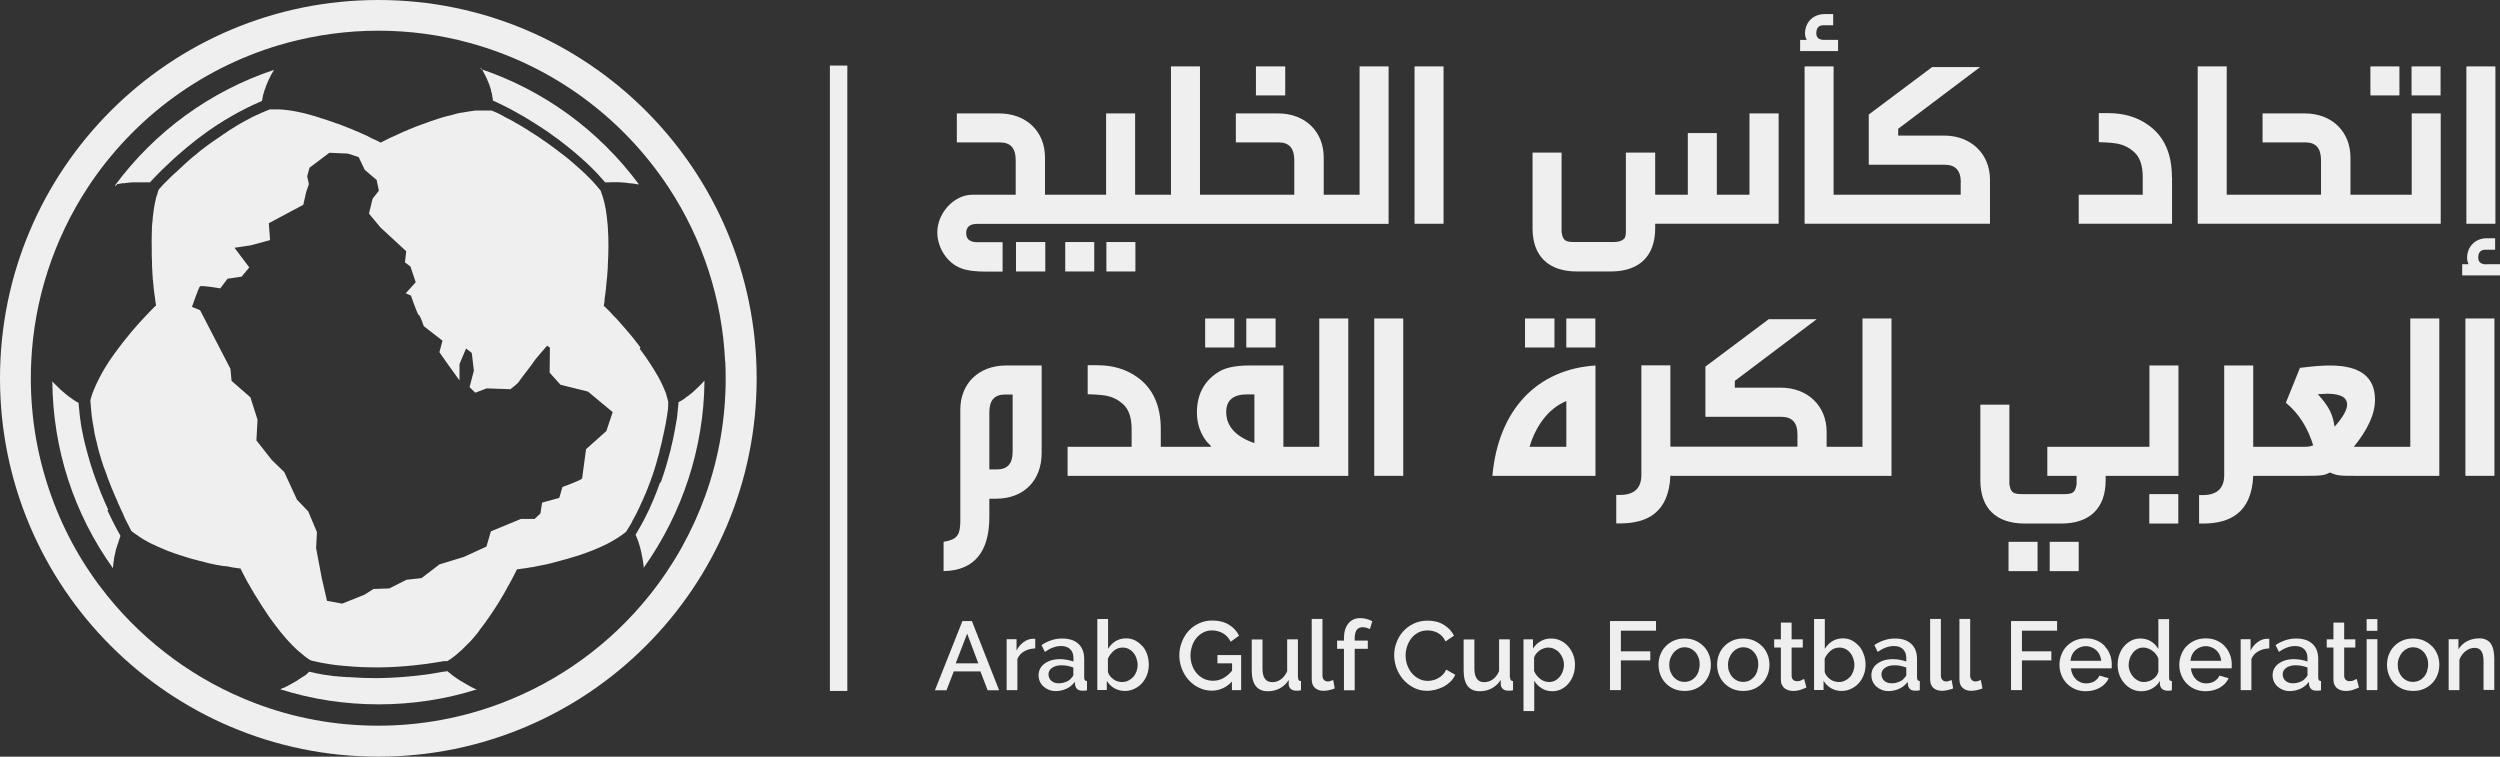 <?xml version="1.0" encoding="UTF-8"?>
<svg xmlns="http://www.w3.org/2000/svg" id="Layer_2" data-name="Layer 2" viewBox="0 0 179.21 54.24">
  <rect x="0" y="0" width="179.21" height="54.24" fill="#333333" stroke="none"/>
  <defs>
    <style>
      .cls-1 {
        fill: #efefef;
      }
    </style>
  </defs>
  <g id="Layer_1-2" data-name="Layer 1">
    <g>
      <path class="cls-1" d="M113.04,19.46h2.43c2.04,0,3.18-1.1,3.18-3.09v-.33h8.85v-7.91h-2.09v5.83h-2.34v-4.42h-2.08v4.42h-2.34v-3.02h-2.1v5.69c0,.19-.04.33-.09.44-.16.19-.42.28-.8.28h-2.81c-.65,0-.82-.12-.91-.72v-5.69h-2.08v5.43c0,1.99,1.14,3.09,3.18,3.09Z"></path>
      <path class="cls-1" d="M131.75,2.86h-.99c-.37,0-.56-.16-.56-.47,0-.38.17-.58.51-.58h.7v-.8h-.61c-.82,0-1.41.58-1.41,1.4,0,.16.05.3.12.45h-.47v.8h2.72v-.8Z"></path>
      <path class="cls-1" d="M140.55,13.09v.87h-8.97s-.14,0-.14,0V4.76h-2.08v11.28h2.22s11.07,0,11.07,0v-3.16c0-1.85-1.36-3.16-3.28-3.16h-3.3v-.49l5.87-4.42h-3.44l-4.54,3.4v3.6h5.45c.77,0,1.15.42,1.15,1.27Z"></path>
      <rect class="cls-1" x="72.83" y="17.35" width="2.1" height="2.11"></rect>
      <rect class="cls-1" x="76.36" y="17.35" width="2.08" height="2.11"></rect>
      <rect class="cls-1" x="79.31" y="17.35" width="2.08" height="2.11"></rect>
      <rect class="cls-1" x="90.03" y="4.76" width="2.1" height="2.08"></rect>
      <path class="cls-1" d="M68.92,19.24c.42.16,1.01.23,1.75.23h1.2v-2.11h-1.82c-.52,0-.79-.21-.79-.65s.26-.66.79-.66h11.33s4.75,0,4.75,0h0s8.77,0,8.77,0h0s4.64,0,4.64,0V4.76h-2.08v9.2h-2.57v-2.67c0-1.87-1.34-3.16-3.28-3.16h-3.02v2.08h3.09c.73,0,1.1.42,1.1,1.27v2.48h-6.76V4.76h-2.08v9.2h-2.57s0,0,0,0v-5.83h-2.08v5.83h-4.38v-2.67c0-1.87-1.34-3.16-3.3-3.16h-3.02v2.08h3.09c.77,0,1.13.42,1.13,1.27v2.48h-3.11c-1.31,0-2.51,1.31-2.51,2.69,0,1.13.73,2.23,1.71,2.58Z"></path>
      <rect class="cls-1" x="101.4" y="4.76" width="2.08" height="11.28"></rect>
      <path class="cls-1" d="M119.84,34.11h0s11.11,0,11.11,0h4.64v-11.28h-2.08v9.2h-2.57v-1.08c0-1.85-1.36-3.16-3.28-3.16h-3.3v-.49l5.87-4.42h-3.44l-4.54,3.4v3.6h5.45c.77,0,1.15.42,1.15,1.27v.87h-9.01s-.1,0-.1,0v-5.83h-2.08v7.86c0,.94-.51,1.43-1.54,1.43h-.26v2.04h.28c1.9,0,3.49-.75,3.6-3.42h.1Z"></path>
      <rect class="cls-1" x="109.32" y="22.83" width="2.11" height="2.08"></rect>
      <rect class="cls-1" x="112.28" y="22.83" width="2.08" height="2.08"></rect>
      <path class="cls-1" d="M106.98,34.11h7.39v-7.91c-4.09.26-6.95,3.06-7.39,7.91ZM112.28,28.75v3.28h-2.64c.42-1.38,1.27-2.72,2.64-3.28Z"></path>
      <path class="cls-1" d="M68.84,29.36v7.96c0,1.06-.24,1.36-1.2,1.52v2.1c2.25-.04,3.28-1.45,3.28-3.88v-1.31h.47c1.99,0,3.28-1.29,3.28-3.28v-6.27h-2.55c-1.96,0-3.28,1.29-3.28,3.16ZM72.59,32.38c0,.86-.37,1.27-1.13,1.27h-.54v-4.1c0-.86.37-1.27,1.13-1.27h.54v4.1Z"></path>
      <rect class="cls-1" x="86.39" y="22.83" width="2.09" height="2.08"></rect>
      <rect class="cls-1" x="89.34" y="22.83" width="2.1" height="2.08"></rect>
      <path class="cls-1" d="M92.11,34.11h4.54v-11.28h-2.08v9.2h-2.57v-5.83h-2.48c-.89,0-1.57.14-2.03.38-1.12.63-1.69,1.64-1.69,2.99,0,.8.24,1.5.72,2.11.14.12.24.24.31.35h-3.62v-1.27c0-1.71-.58-2.95-1.71-3.74-.79-.56-1.73-.84-2.85-.84h-.68v2.08c.75.02,1.28.07,1.59.17.33.1.63.26.91.51.44.37.65.98.65,1.83v1.26h-4.59v2.08h6.79s8.68,0,8.68,0h.1ZM89.93,31.77c-1.34-.47-2.03-1.2-2.03-2.24,0-.84.51-1.26,1.5-1.26h.52v3.49Z"></path>
      <rect class="cls-1" x="98.51" y="22.83" width="2.08" height="11.28"></rect>
      <path class="cls-1" d="M68.99,44.52l-1.97,4.96h.83l.52-1.35h1.91l.52,1.35h.82l-1.95-4.96h-.68ZM68.51,47.55l.82-2.13.8,2.13h-1.62Z"></path>
      <path class="cls-1" d="M74.01,45.79c-.23.01-.45.1-.65.25-.2.15-.37.35-.49.6v-.82h-.71v3.65h.77v-2.23c.1-.24.26-.42.49-.55.23-.13.49-.2.79-.21v-.69s-.05,0-.08,0h-.11Z"></path>
      <path class="cls-1" d="M77.72,48.57v-1.32c0-.48-.14-.85-.42-1.1-.28-.26-.67-.38-1.17-.38s-1,.16-1.47.47l.24.49c.2-.14.39-.24.58-.31.19-.07.38-.11.58-.11.29,0,.51.08.66.23.15.15.23.36.23.63v.25c-.13-.05-.29-.09-.45-.12-.17-.03-.34-.05-.51-.05-.23,0-.44.03-.62.08-.19.06-.35.14-.49.24-.14.1-.24.22-.32.36-.07.14-.11.3-.11.47,0,.16.03.31.09.45.06.14.15.26.26.36.11.1.24.18.39.24.15.06.32.09.49.09.27,0,.53-.06.77-.17.24-.11.44-.28.6-.49l.02.23c.02.12.07.21.15.29.08.07.2.11.35.11.05,0,.1,0,.16,0,.05,0,.12-.01.19-.03v-.66c-.14,0-.2-.09-.2-.25ZM76.95,48.33c0,.09-.05.18-.15.27-.09.12-.22.22-.39.28-.17.07-.34.1-.53.1-.21,0-.38-.06-.52-.18-.13-.12-.2-.28-.2-.46,0-.2.09-.35.26-.47.17-.12.4-.18.67-.18.14,0,.28.01.43.04.15.03.28.07.42.12v.48Z"></path>
      <path class="cls-1" d="M81.9,46.34c-.14-.17-.31-.31-.51-.42-.2-.11-.42-.16-.66-.16-.29,0-.55.07-.76.2-.22.14-.4.32-.54.55v-2.14h-.77v5.09h.68v-.66c.13.22.31.4.53.53.23.13.48.2.76.2.24,0,.47-.05.68-.15.21-.1.39-.23.55-.4.15-.17.27-.37.36-.6.09-.23.13-.47.13-.73s-.04-.49-.11-.72c-.08-.23-.19-.43-.33-.61ZM81.47,48.13c-.06.15-.13.28-.23.39-.1.11-.22.2-.36.27-.14.07-.29.1-.46.1-.1,0-.2-.02-.31-.05-.11-.03-.21-.08-.3-.15-.09-.07-.17-.14-.24-.23-.07-.09-.12-.18-.15-.29v-.96c.1-.22.24-.4.42-.56.18-.15.39-.23.63-.23.16,0,.3.03.44.1.13.07.25.16.34.28.1.11.17.25.22.4.05.15.08.31.08.47s-.03.32-.08.46Z"></path>
      <path class="cls-1" d="M87.28,47.55h1.04v.53c-.21.25-.43.43-.66.55-.23.12-.47.17-.72.17-.23,0-.44-.05-.64-.14-.2-.1-.36-.22-.51-.39-.14-.16-.25-.35-.33-.57-.08-.22-.12-.45-.12-.7,0-.24.04-.47.11-.68.07-.22.17-.41.31-.58.13-.16.3-.3.49-.4.19-.1.4-.15.63-.15.28,0,.54.07.78.2.24.14.42.34.56.61l.6-.43c-.16-.33-.4-.59-.73-.79-.32-.2-.72-.3-1.19-.3-.34,0-.65.07-.94.2-.29.13-.54.31-.75.54-.21.23-.37.49-.49.8-.12.3-.18.62-.18.96s.06.66.18.96c.12.31.28.58.49.81.21.23.46.42.74.55.28.14.59.21.92.21.54,0,1.03-.22,1.44-.65v.61h.66v-2.51h-1.7v.58Z"></path>
      <path class="cls-1" d="M93.04,48.57v-2.74h-.77v2.28c-.11.26-.26.45-.45.59-.2.14-.4.2-.62.2-.47,0-.7-.33-.7-.98v-2.08h-.77v2.23c0,.49.1.86.29,1.11.2.25.48.37.87.37.31,0,.6-.07.86-.21.26-.14.47-.34.63-.6v.36c.02.12.07.22.17.3.1.08.22.11.36.11.05,0,.1,0,.15,0,.05,0,.12-.01.2-.03v-.66c-.08,0-.13-.03-.16-.06-.03-.04-.05-.1-.05-.19Z"></path>
      <path class="cls-1" d="M95.37,48.82c-.07.02-.13.03-.18.03-.13,0-.22-.04-.29-.12-.07-.08-.1-.18-.1-.32v-4.04h-.77v4.32c0,.27.07.47.22.61.15.14.35.22.62.22.12,0,.26-.01.41-.05.15-.03.29-.07.4-.12l-.11-.6c-.06.02-.12.04-.19.06Z"></path>
      <path class="cls-1" d="M97.5,44.31c-.36,0-.64.13-.85.39-.21.26-.31.62-.31,1.07v.15h-.49v.59h.49v2.97h.77v-2.97h.94v-.59h-.94v-.17c0-.26.05-.45.14-.59.1-.13.23-.2.42-.2.09,0,.18.01.28.04.1.03.18.06.25.1l.17-.57c-.13-.07-.27-.12-.41-.16-.14-.04-.29-.06-.44-.06Z"></path>
      <path class="cls-1" d="M103.43,48.36c-.1.1-.21.19-.33.25-.12.07-.24.12-.37.15-.13.03-.25.05-.37.05-.23,0-.45-.05-.64-.15-.2-.1-.36-.23-.51-.4-.14-.17-.25-.36-.33-.58-.08-.22-.12-.45-.12-.69,0-.21.03-.43.1-.64.07-.21.17-.41.3-.58.13-.17.3-.31.49-.42.2-.1.42-.16.68-.16.12,0,.24.01.36.04.13.03.25.07.36.13.12.06.22.14.32.24.1.1.18.23.25.38l.61-.41c-.16-.32-.4-.58-.73-.78-.32-.2-.71-.3-1.16-.3-.38,0-.71.07-1.01.22-.3.14-.55.33-.76.57-.21.23-.36.5-.47.8-.11.3-.16.59-.16.89,0,.32.06.63.17.93.12.31.28.58.49.82.21.24.46.43.75.58.29.15.61.22.96.22.2,0,.39-.03.6-.08.2-.05.39-.13.58-.22.18-.1.34-.22.49-.36.14-.14.26-.31.34-.49l-.65-.37c-.07.14-.15.27-.25.37Z"></path>
      <path class="cls-1" d="M108.23,48.57v-2.74h-.77v2.28c-.11.26-.26.45-.45.59-.2.14-.4.2-.62.2-.47,0-.7-.33-.7-.98v-2.08h-.77v2.23c0,.49.1.86.29,1.11.2.25.48.37.87.37.31,0,.6-.07.86-.21.26-.14.47-.34.64-.6v.36c.02.12.07.22.17.3.1.08.22.11.36.11.05,0,.1,0,.15,0,.05,0,.12-.01.2-.03v-.66c-.08,0-.13-.03-.16-.06-.03-.04-.05-.1-.05-.19Z"></path>
      <path class="cls-1" d="M112.41,46.33c-.15-.17-.33-.31-.54-.41-.21-.1-.44-.15-.69-.15-.28,0-.53.07-.75.2-.22.13-.4.3-.54.52v-.66h-.68v5.14h.77v-2.17c.13.22.31.4.53.54.22.14.48.21.77.21.24,0,.45-.05.65-.15.2-.1.37-.24.51-.41.14-.17.26-.37.34-.6.08-.23.12-.48.12-.74s-.04-.49-.13-.72c-.09-.23-.21-.43-.36-.6ZM112.03,48.11c-.05.15-.12.28-.22.4-.1.12-.21.21-.34.28-.13.07-.28.1-.44.1-.11,0-.22-.02-.33-.06-.11-.04-.21-.1-.3-.17-.09-.07-.17-.15-.25-.25-.07-.1-.14-.2-.18-.31v-.96c.03-.1.08-.2.15-.28.07-.09.15-.16.24-.23.09-.06.19-.12.3-.15.11-.04.21-.06.31-.06.16,0,.31.03.45.1.14.07.26.15.36.27.1.11.18.24.24.39.06.15.09.31.09.48,0,.16-.03.31-.08.46Z"></path>
      <polygon class="cls-1" points="115.41 49.47 116.19 49.47 116.19 47.34 118.3 47.34 118.3 46.69 116.19 46.69 116.19 45.21 118.71 45.21 118.71 44.52 115.41 44.52 115.41 49.47"></polygon>
      <path class="cls-1" d="M122.12,46.33c-.17-.17-.36-.31-.59-.41-.23-.1-.49-.15-.77-.15s-.54.05-.77.15c-.23.1-.43.24-.59.41-.17.17-.29.37-.38.6-.09.23-.13.47-.13.72s.04.49.13.72c.09.23.21.43.38.6.16.17.36.31.59.41.23.1.49.15.78.15s.54-.05.77-.15c.23-.1.43-.24.59-.41.16-.17.29-.37.38-.6.09-.23.13-.47.13-.72s-.04-.49-.13-.72c-.09-.23-.22-.43-.38-.6ZM121.76,48.14c-.06.15-.13.28-.23.39-.1.11-.21.2-.35.26-.13.06-.28.09-.43.09s-.3-.03-.43-.09c-.13-.06-.25-.15-.35-.26-.1-.11-.17-.24-.23-.39-.06-.15-.08-.31-.08-.49s.03-.33.09-.49c.06-.15.14-.28.23-.39.1-.11.21-.2.35-.27.13-.07.27-.1.42-.1s.3.03.43.09c.13.06.25.15.35.26.1.11.17.24.23.39.06.15.08.31.08.48s-.03.34-.08.49Z"></path>
      <path class="cls-1" d="M126.32,46.33c-.17-.17-.36-.31-.59-.41-.23-.1-.49-.15-.77-.15s-.54.05-.77.15c-.23.1-.43.24-.59.41-.17.17-.29.37-.38.6-.09.23-.13.47-.13.72s.04.49.13.72c.09.23.21.43.38.6.16.17.36.31.59.41.23.1.49.15.78.15s.54-.05.77-.15c.23-.1.43-.24.59-.41.17-.17.29-.37.38-.6.09-.23.13-.47.13-.72s-.04-.49-.13-.72c-.09-.23-.22-.43-.38-.6ZM125.96,48.14c-.06.15-.13.28-.23.39-.1.11-.21.2-.34.26-.13.06-.28.09-.43.09s-.3-.03-.43-.09c-.13-.06-.25-.15-.35-.26-.1-.11-.17-.24-.23-.39-.06-.15-.08-.31-.08-.49s.03-.33.09-.49c.06-.15.14-.28.23-.39.1-.11.21-.2.35-.27.13-.07.27-.1.42-.1s.3.03.43.09c.13.06.25.15.34.26.1.11.18.24.23.39.06.15.08.31.08.48s-.03.34-.08.49Z"></path>
      <path class="cls-1" d="M129.13,48.77c-.1.04-.2.06-.31.06s-.2-.03-.27-.09c-.07-.06-.11-.15-.12-.28v-2.04h.8v-.59h-.8v-1.2h-.77v1.2h-.48v.59h.48v2.28c0,.15.02.28.07.38.05.1.11.19.19.25.08.07.18.11.28.15.11.03.22.05.34.05.2,0,.38-.03.55-.09.17-.06.31-.11.4-.16l-.16-.61s-.12.05-.22.09Z"></path>
      <path class="cls-1" d="M133.28,46.34c-.14-.17-.31-.31-.51-.42-.2-.11-.42-.16-.66-.16-.29,0-.55.07-.76.2-.22.14-.4.32-.54.55v-2.14h-.77v5.09h.68v-.66c.13.22.31.4.53.53.23.13.48.2.76.2.24,0,.47-.05.68-.15.21-.1.39-.23.55-.4.15-.17.27-.37.36-.6.09-.23.13-.47.13-.73s-.04-.49-.12-.72c-.08-.23-.19-.43-.33-.61ZM132.85,48.13c-.06.15-.13.28-.23.39-.1.11-.22.2-.36.27-.14.07-.29.1-.46.1-.1,0-.2-.02-.31-.05-.11-.03-.21-.08-.3-.15-.09-.07-.17-.14-.24-.23-.07-.09-.12-.18-.15-.29v-.96c.1-.22.24-.4.42-.56.18-.15.39-.23.63-.23.16,0,.3.03.44.1.13.07.25.16.34.28.1.11.17.25.22.4.05.15.08.31.08.47s-.03.32-.08.46Z"></path>
      <path class="cls-1" d="M137.42,48.57v-1.32c0-.48-.14-.85-.42-1.1-.28-.26-.67-.38-1.17-.38s-1,.16-1.47.47l.24.49c.2-.14.39-.24.58-.31.19-.07.38-.11.58-.11.29,0,.51.08.66.23.15.15.23.36.23.63v.25c-.13-.05-.29-.09-.45-.12-.17-.03-.34-.05-.51-.05-.23,0-.44.03-.62.08-.19.06-.35.14-.49.24-.14.1-.24.22-.32.36-.07.14-.11.3-.11.47,0,.16.03.31.09.45.06.14.15.26.26.36.11.1.24.18.39.24.15.06.32.09.49.09.27,0,.53-.06.77-.17.24-.11.44-.28.6-.49l.02.23c.02.12.07.21.15.29.08.07.2.11.35.11.05,0,.1,0,.16,0,.05,0,.12-.01.19-.03v-.66c-.13,0-.2-.09-.2-.25ZM136.66,48.33c0,.09-.05.18-.15.27-.09.12-.22.22-.39.28-.16.07-.34.1-.53.1-.21,0-.38-.06-.52-.18-.13-.12-.2-.28-.2-.46,0-.2.09-.35.26-.47.17-.12.4-.18.67-.18.14,0,.28.01.43.04.15.03.29.07.42.12v.48Z"></path>
      <path class="cls-1" d="M139.7,48.82c-.07.02-.13.03-.18.03-.13,0-.22-.04-.29-.12-.07-.08-.1-.18-.1-.32v-4.04h-.77v4.32c0,.27.07.47.22.61.15.14.35.22.62.22.12,0,.26-.01.41-.05.15-.03.29-.07.4-.12l-.11-.6c-.06.02-.12.04-.19.06Z"></path>
      <path class="cls-1" d="M141.8,48.82c-.07.02-.13.03-.18.03-.13,0-.22-.04-.29-.12-.07-.08-.1-.18-.1-.32v-4.04h-.77v4.32c0,.27.07.47.22.61.15.14.35.22.62.22.12,0,.26-.01.41-.05.15-.03.29-.07.4-.12l-.11-.6c-.06.02-.12.04-.19.06Z"></path>
      <polygon class="cls-1" points="144.16 49.47 144.94 49.47 144.94 47.34 147.05 47.34 147.05 46.69 144.94 46.69 144.94 45.21 147.46 45.21 147.46 44.52 144.16 44.52 144.16 49.47"></polygon>
      <path class="cls-1" d="M150.89,46.32c-.16-.17-.36-.31-.59-.41-.23-.1-.49-.15-.77-.15s-.55.05-.78.15c-.23.1-.43.24-.6.41-.17.17-.29.38-.38.61-.09.23-.14.47-.14.73s.05.5.14.73c.09.23.22.43.38.6.17.17.36.31.6.41.23.1.49.15.77.15.39,0,.72-.09,1.02-.26.29-.17.5-.4.62-.67l-.66-.19c-.04.08-.09.16-.15.23-.07.07-.14.13-.22.18-.08.05-.18.09-.28.11-.1.03-.2.04-.3.04-.14,0-.27-.02-.4-.08-.13-.05-.24-.12-.34-.22-.1-.1-.18-.21-.24-.34-.06-.13-.1-.28-.12-.44h2.92s0-.07.01-.12c0-.05,0-.1,0-.16,0-.25-.04-.48-.13-.71-.09-.23-.21-.42-.37-.59ZM148.42,47.37c.01-.15.05-.3.11-.43.06-.13.14-.24.24-.33.1-.09.21-.16.34-.21.13-.05.26-.08.41-.08s.28.03.41.08c.13.05.24.12.34.21.1.09.18.2.24.33.06.13.1.27.12.43h-2.21Z"></path>
      <path class="cls-1" d="M155.49,48.57v-4.19h-.77v2.14c-.13-.22-.3-.4-.52-.54-.22-.14-.48-.21-.77-.21-.24,0-.45.05-.65.15-.2.1-.37.24-.52.41-.15.17-.26.37-.34.6-.08.23-.12.47-.12.72s.04.51.13.74c.09.23.21.43.36.6.15.17.33.31.54.41.21.1.44.15.68.15.28,0,.54-.07.77-.2.23-.13.42-.31.55-.54v.27c.02.13.08.23.17.31.1.08.22.12.38.12.03,0,.07,0,.12,0,.05,0,.11-.01.19-.03v-.66c-.08,0-.13-.03-.16-.06-.03-.04-.04-.1-.04-.19ZM154.72,48.16c-.03.1-.08.2-.14.29-.07.09-.15.17-.24.23-.09.07-.2.12-.31.15-.11.04-.22.06-.33.06-.15,0-.3-.03-.43-.1-.13-.07-.25-.15-.35-.27-.1-.11-.18-.24-.24-.39-.06-.15-.09-.31-.09-.47,0-.16.03-.31.08-.46.05-.15.13-.28.22-.4.09-.12.2-.21.33-.28.13-.07.27-.1.42-.1.11,0,.22.02.33.06.11.04.21.09.31.16.1.07.18.15.26.25.08.1.14.2.18.32v.96Z"></path>
      <path class="cls-1" d="M159.48,46.32c-.16-.17-.36-.31-.59-.41-.23-.1-.49-.15-.77-.15s-.55.05-.78.15c-.23.1-.43.24-.6.41-.17.17-.29.38-.38.61-.09.23-.14.47-.14.73s.05.5.14.73c.09.23.22.43.38.6.17.17.36.31.6.41.23.1.49.15.77.15.39,0,.72-.09,1.02-.26.29-.17.5-.4.63-.67l-.66-.19c-.04.08-.09.16-.15.23-.07.07-.14.13-.22.18-.08.05-.18.09-.28.11-.1.03-.2.04-.3.04-.14,0-.27-.02-.4-.08-.13-.05-.24-.12-.34-.22-.1-.1-.18-.21-.24-.34-.06-.13-.1-.28-.12-.44h2.92s0-.07.01-.12c0-.05,0-.1,0-.16,0-.25-.04-.48-.13-.71-.09-.23-.21-.42-.37-.59ZM157.02,47.37c.01-.15.05-.3.11-.43.06-.13.14-.24.24-.33.1-.09.21-.16.34-.21.13-.05.26-.08.41-.08s.28.03.41.08c.13.05.24.12.34.21.1.09.18.2.24.33.06.13.1.27.12.43h-2.21Z"></path>
      <path class="cls-1" d="M162.47,45.79c-.23.01-.45.1-.65.25-.2.15-.37.35-.49.6v-.82h-.71v3.65h.77v-2.23c.1-.24.26-.42.49-.55.23-.13.49-.2.79-.21v-.69s-.05,0-.08,0h-.12Z"></path>
      <path class="cls-1" d="M166.18,48.57v-1.32c0-.48-.14-.85-.42-1.1-.28-.26-.67-.38-1.17-.38s-1,.16-1.47.47l.24.49c.2-.14.39-.24.58-.31.19-.07.38-.11.58-.11.29,0,.51.08.66.23.15.15.23.36.23.63v.25c-.14-.05-.29-.09-.45-.12-.17-.03-.34-.05-.51-.05-.23,0-.44.03-.62.08-.19.06-.35.14-.49.24-.14.1-.24.22-.32.36-.07.14-.11.3-.11.47,0,.16.03.31.09.45.06.14.15.26.26.36.11.1.24.18.39.24.15.06.32.09.49.09.27,0,.53-.06.77-.17.24-.11.44-.28.6-.49l.02.23c.02.12.07.21.15.29.08.07.2.11.35.11.05,0,.1,0,.16,0,.05,0,.12-.01.19-.03v-.66c-.14,0-.2-.09-.2-.25ZM165.42,48.33c0,.09-.05.18-.15.27-.09.12-.22.22-.39.28-.16.07-.34.1-.53.1-.21,0-.38-.06-.52-.18-.13-.12-.2-.28-.2-.46,0-.2.09-.35.26-.47.17-.12.4-.18.67-.18.14,0,.28.01.43.04.15.03.29.07.42.12v.48Z"></path>
      <path class="cls-1" d="M168.74,48.77c-.1.04-.2.06-.31.06s-.2-.03-.27-.09c-.07-.06-.11-.15-.12-.28v-2.04h.8v-.59h-.8v-1.2h-.77v1.2h-.48v.59h.48v2.28c0,.15.02.28.07.38.05.1.11.19.19.25.08.07.18.11.28.15.11.03.22.05.34.05.2,0,.38-.03.55-.09.17-.06.31-.11.4-.16l-.16-.61s-.12.05-.22.09Z"></path>
      <rect class="cls-1" x="169.65" y="44.38" width=".77" height=".84"></rect>
      <rect class="cls-1" x="169.65" y="45.82" width=".77" height="3.65"></rect>
      <path class="cls-1" d="M174.34,46.33c-.17-.17-.36-.31-.59-.41-.23-.1-.49-.15-.77-.15s-.54.05-.77.15c-.23.1-.43.24-.59.41-.17.17-.29.37-.38.6-.09.23-.13.47-.13.72s.04.49.13.72c.09.23.21.43.38.6.16.17.36.31.59.41.23.1.49.15.78.15s.54-.05.77-.15c.23-.1.43-.24.59-.41.17-.17.29-.37.38-.6.09-.23.13-.47.13-.72s-.04-.49-.13-.72c-.09-.23-.22-.43-.38-.6ZM173.98,48.14c-.06.15-.13.28-.23.39-.1.11-.21.2-.35.26-.13.06-.28.09-.43.09s-.3-.03-.43-.09c-.13-.06-.25-.15-.35-.26-.1-.11-.17-.24-.23-.39-.06-.15-.08-.31-.08-.49s.03-.33.09-.49c.06-.15.14-.28.23-.39.1-.11.21-.2.35-.27.13-.07.27-.1.42-.1s.3.03.43.09c.13.06.25.15.35.26.1.11.17.24.23.39.06.15.08.31.08.48s-.03.34-.08.49Z"></path>
      <path class="cls-1" d="M178.59,46.2c-.08-.14-.19-.25-.33-.32-.14-.08-.32-.12-.54-.12-.32,0-.61.07-.88.21-.26.14-.47.34-.61.58v-.73h-.7v3.65h.77v-2.17c.04-.13.1-.24.18-.35.08-.1.16-.2.26-.27.1-.08.2-.14.31-.18.11-.04.22-.06.34-.06.21,0,.38.08.48.23.11.16.16.41.16.75v2.04h.77v-2.23c0-.2-.02-.39-.05-.57-.03-.18-.09-.34-.17-.47Z"></path>
      <rect class="cls-1" x="176.8" y="4.76" width="2.08" height="11.28"></rect>
      <path class="cls-1" d="M178.23,18.95c-.38,0-.58-.16-.58-.49,0-.37.18-.56.51-.56h.7v-.82h-.61c-.8,0-1.4.59-1.4,1.41,0,.14.04.3.1.45h-.45v.8h2.71v-.8h-.98Z"></path>
      <path class="cls-1" d="M155.69,12.69c0-1.71-.58-2.95-1.71-3.74-.79-.56-1.73-.84-2.85-.84h-.68v2.08c.75.02,1.27.07,1.59.17.33.1.63.26.91.51.44.37.65.98.65,1.83v1.26h-4.59v2.08h6.69v-3.35Z"></path>
      <rect class="cls-1" x="169.92" y="4.76" width="2.08" height="2.08"></rect>
      <rect class="cls-1" x="172.87" y="4.76" width="2.08" height="2.08"></rect>
      <path class="cls-1" d="M172.87,13.96h-4.38s0,0,0,0v-2.67c0-1.87-1.34-3.16-3.28-3.16h-3.02v2.08h3.09c.73,0,1.1.42,1.1,1.27v2.48h-6.62s-.14,0-.14,0V4.76h-2.08v11.28h2.22s8.84,0,8.84,0h0s6.36,0,6.36,0v-7.91h-2.08v5.83Z"></path>
      <rect class="cls-1" x="143.98" y="38.84" width="2.08" height="2.1"></rect>
      <rect class="cls-1" x="146.93" y="38.84" width="2.08" height="2.1"></rect>
      <path class="cls-1" d="M172.8,32.03h-2.46s-1.61,0-1.61,0c.99-1.22,1.52-2.34,1.52-3.37,0-1.64-1.06-2.46-3.23-2.46-.65,0-1.34.07-2.15.17l-1.01,2.5c.98.8,1.61,1.9,1.96,3.06-.21.05-.23.1-.65.1h-3.65v-5.83h-2.08v7.86c0,.94-.51,1.43-1.54,1.43h-.26v2.04h.28c1.9,0,3.49-.75,3.6-3.42h.1s3.61,0,3.61,0c1.19,0,1.41-.03,1.78-.24.54.23.68.24,1.76.24h1.55s4.54,0,4.54,0v-11.28h-2.08v9.2ZM167.35,30.58c-.12-.82-.35-1.4-1.2-2.32l.7-.04c.94.02,1.4.26,1.4.79,0,.38-.31.91-.89,1.57Z"></path>
      <rect class="cls-1" x="176.73" y="22.83" width="2.08" height="11.28"></rect>
      <path class="cls-1" d="M154.07,32.03h-3.14s-4.17,0-4.17,0v2.08h2.1v.59c-.09.59-.26.72-.89.72h-3.02c-.65,0-.82-.12-.91-.72v-5.69h-2.08v5.43c0,1.99,1.13,3.09,3.18,3.09h2.62c2.04,0,3.18-1.1,3.18-3.09v-.33h0s5.22,0,5.22,0v-7.91h-2.08v5.83Z"></path>
      <rect class="cls-1" x="154.07" y="35.42" width="2.08" height="2.11"></rect>
      <rect class="cls-1" x="59.49" y="4.7" width="1.25" height="44.83"></rect>
      <path class="cls-1" d="M7.76,36.54c-.04-.08-.08-.17-.12-.26-.02-.04-.04-.09-.06-.13-.04-.09-.08-.18-.12-.28-.02-.05-.04-.1-.06-.14-.05-.11-.09-.22-.14-.33-.04-.09-.07-.18-.11-.28-.02-.05-.04-.11-.06-.16-.13-.32-.25-.65-.37-1-.02-.06-.04-.12-.06-.18-.02-.06-.04-.12-.06-.18-.02-.05-.03-.1-.05-.15-.06-.2-.13-.4-.18-.6-.03-.12-.07-.23-.1-.35-.04-.13-.07-.25-.1-.38-.02-.06-.03-.13-.05-.19-.02-.07-.03-.13-.05-.2-.03-.13-.06-.26-.09-.39-.01-.07-.03-.13-.04-.2-.03-.15-.06-.3-.09-.45-.02-.12-.04-.24-.06-.36,0,0,0-.01,0-.02-.02-.12-.04-.24-.05-.36-.01-.08-.02-.16-.03-.24,0-.07-.02-.14-.02-.21,0-.07-.02-.13-.02-.2,0,0,0-.01,0-.02,0-.06-.01-.11-.02-.17,0-.08-.01-.16-.02-.24h0s-.02,0-.03-.01c0,0-.02-.01-.03-.02,0,0-.02,0-.02-.01,0,0-.01,0-.02,0,0,0-.01,0-.02-.01-.05-.03-.1-.06-.15-.1,0,0-.01,0-.02-.01-.08-.05-.17-.11-.27-.19,0,0-.02-.01-.03-.02,0,0,0,0,0,0-.02-.02-.05-.04-.07-.05-.02-.02-.04-.03-.07-.05-.01,0-.02-.02-.04-.03-.12-.09-.24-.2-.38-.32,0,0,0,0-.01,0-.05-.05-.11-.1-.16-.15,0,0-.02-.01-.02-.02-.01-.01-.02-.02-.03-.03-.09-.09-.18-.18-.28-.27,0,0,0,0,0,0-.02-.02-.04-.04-.06-.06-.02-.02-.04-.05-.07-.07-.02-.02-.04-.04-.06-.07-.01-.02-.03-.03-.04-.05.04,4.88,1.54,9.48,4.35,13.41,0,0,0,0,0,0,0-.03,0-.06,0-.09,0,0,0-.01,0-.02,0-.05.01-.09.02-.14,0-.02,0-.05,0-.07,0-.04.01-.08.02-.12,0-.05.01-.09.02-.13h0s0-.02,0-.03c0-.03,0-.05.01-.08,0,0,0,0,0,0,0-.04.01-.07.02-.11,0-.04.01-.07.02-.1,0,0,0,0,0,0,.03-.14.06-.27.09-.39,0,0,0,0,0-.01,0-.04.02-.08.03-.11,0-.02.01-.05.02-.07,0-.02.01-.04.02-.06.01-.03.02-.06.03-.09,0-.03.02-.06.03-.09.03-.09.06-.18.09-.26,0,0,0-.02,0-.03,0,0,0,0,0-.01.02-.05.04-.1.06-.14,0,0,0,0,0-.01,0-.01,0-.02.01-.03,0,0,0-.01,0-.02.01-.03.03-.06.04-.09,0,0,0-.01,0-.02,0,0,0-.01,0-.02-.15-.26-.45-.81-.82-1.58-.03-.07-.07-.15-.11-.23Z"></path>
      <path class="cls-1" d="M8.41,13.19s.01,0,.02,0c.01,0,.02,0,.03,0,.02,0,.05,0,.07-.01.03,0,.06,0,.08-.02,0,0,.02,0,.02,0,.06-.01.12-.02.18-.03,0,0,.02,0,.03,0,.02,0,.04,0,.07,0,0,0,.02,0,.03,0,.04,0,.09-.01.13-.02,0,0,.02,0,.03,0,.04,0,.09-.01.13-.02.05,0,.09-.01.13-.01h0s.09,0,.14-.01c.04,0,.07,0,.1,0,0,0,.02,0,.03,0,.04,0,.08,0,.12,0,.05,0,.1,0,.14,0,.03,0,.06,0,.09,0,.04,0,.07,0,.11,0,.04,0,.07,0,.11,0,.02,0,.04,0,.07,0,.06,0,.11,0,.16,0,.02,0,.04,0,.06,0,0,0,0,0,0,0,0,0,.02,0,.03,0,.02,0,.05,0,.07,0,.01,0,.03,0,.04,0,.02,0,.04,0,.05,0,0,0,0,0,.01,0,.02,0,.04,0,.06,0,.32-.35,1.21-1.3,2.5-2.38.05-.04.1-.08.14-.12.2-.16.41-.33.62-.5.09-.07.19-.15.29-.22.1-.07.2-.15.3-.22.05-.04.1-.07.15-.11.05-.04.1-.07.15-.11.05-.04.1-.07.16-.11.1-.07.19-.13.29-.2,0,0,.02-.01.03-.02.16-.11.33-.22.5-.32,0,0,.02-.01.03-.02.1-.07.21-.13.31-.19.06-.04.12-.07.17-.1.06-.03.12-.07.17-.1.06-.03.12-.07.17-.1.06-.03.12-.07.18-.1.18-.1.36-.2.55-.29.18-.1.37-.19.56-.28.06-.03.13-.06.19-.09.13-.06.26-.11.38-.17.06-.03.13-.05.19-.08,0-.02,0-.04.01-.06,0,0,0,0,0-.01,0,0,0,0,0,0,.01-.05.03-.11.04-.18,0,0,0,0,0-.01,0,0,0-.02,0-.03,0-.02.01-.04.02-.07,0,0,0,0,0,0,0,0,0-.02,0-.02,0-.03.02-.07.03-.1,0-.02,0-.03.01-.05,0-.02.01-.04.02-.05,0,0,0-.01,0-.02,0-.01,0-.02.01-.03.01-.04.03-.09.04-.13.01-.03.02-.07.04-.1.01-.04.03-.07.04-.11,0,0,0,0,0-.01,0,0,0-.01,0-.02.02-.04.03-.08.05-.12,0,0,0,0,0,0,0-.02.02-.04.03-.07,0-.02.02-.04.02-.05.02-.05.05-.11.07-.17,0-.02.02-.04.03-.06.01-.02.02-.05.03-.07.01-.02.02-.05.04-.08h0s.02-.05.04-.08c0,0,0,0,0,0,.03-.05.05-.1.08-.16.02-.05.05-.1.08-.14,0-.02.02-.04.03-.05,0,0,0-.01.01-.02.02-.03.04-.07.06-.11,0,0,0,0,0,0,.01-.02.02-.03.03-.05,0,0,0,0,0,0-4.56,1.52-8.54,4.41-11.41,8.3,0,0,.01,0,.02,0,.03,0,.06-.01.09-.02Z"></path>
      <path class="cls-1" d="M34.52,4.92s.02.04.04.06c.02.03.03.06.05.09.03.06.06.12.09.18.03.05.05.1.08.15.01.02.02.05.04.08.02.05.05.1.07.14,0,0,0,.02.01.03.01.02.02.05.03.07,0,.02.01.03.02.05.01.03.02.05.04.08,0,0,0,.01,0,.02,0,.01.01.02.02.04.01.03.02.06.04.09,0,.02.01.03.02.05,0,.01.01.02.01.04,0,0,0,0,0,.01,0,.01.01.03.02.04.01.03.02.05.03.08,0,0,0,.01,0,.02.02.04.03.08.04.12,0,.01.01.03.02.04,0,0,0,.02,0,.02,0,.01,0,.02,0,.03,0,0,0,.02.01.03,0,0,0,.02,0,.03,0,.01,0,.03.01.04.01.03.02.06.03.09,0,.01,0,.02.01.03,0,.01,0,.03.01.04,0,.02,0,.03.01.04,0,0,0,0,0,0,0,0,0,.01,0,.02,0,0,0,.02,0,.03,0,.02.01.05.02.07,0,.01,0,.02,0,.03,0,0,0,0,0,.01,0,0,0,.01,0,.02,0,.03.01.05.02.08,0,.02,0,.04.01.06h0s.01.05.01.07c0,.01,0,.02,0,.03,0,.01,0,.03,0,.04.02,0,.04.02.07.03.02,0,.03.02.05.02.03.01.06.03.09.04.01,0,.03.01.04.02.37.17.96.46,1.67.87.04.02.08.05.13.07.13.07.26.15.39.23.07.04.14.08.21.13.02.01.05.03.08.05.36.22.73.46,1.12.72.1.07.21.14.31.22.05.03.1.07.15.11.05.03.09.07.14.1.05.04.11.08.17.12.05.04.1.07.15.11.05.04.1.08.15.12.26.19.51.4.77.61.04.03.07.06.11.09.32.27.64.55.96.85.09.08.18.17.26.25.13.12.25.25.38.38.05.05.1.1.14.15.17.18.33.37.5.56,0,0,0,0,.01.01h0s.05,0,.08,0c0,0,.02,0,.02,0,.03,0,.06,0,.09,0,.01,0,.02,0,.03,0,0,0,.02,0,.03,0,0,0,.01,0,.02,0,.08,0,.17,0,.27-.01.07,0,.15,0,.23,0,.03,0,.06,0,.09,0,.16,0,.34.02.53.03h0s0,0,0,0c.08,0,.16.02.24.03.04,0,.09.01.14.02h0s.02,0,.03,0c0,0,.02,0,.03,0,.01,0,.03,0,.04,0,.04,0,.08.01.12.02,0,0,.02,0,.03,0,.04,0,.08.01.12.02,0,0,0,0,0,0,.05,0,.09.02.14.03,0,0,.02,0,.03,0,.01,0,.03,0,.04,0,.02,0,.05,0,.07.01-2.87-3.88-6.85-6.78-11.42-8.3Z"></path>
      <path class="cls-1" d="M34.12,49.41s-.02-.01-.04-.02c-.09-.04-.17-.08-.25-.12-.02-.01-.05-.02-.07-.04,0,0,0,0,0,0-.03-.01-.05-.03-.08-.04-.02-.01-.05-.03-.07-.04-.13-.07-.24-.13-.35-.2-.02,0-.04-.02-.05-.03-.02-.01-.04-.02-.06-.04-.02-.01-.04-.02-.06-.03,0,0-.02-.01-.03-.02-.01,0-.02-.01-.04-.02-.02-.01-.04-.02-.06-.04-.02-.01-.04-.02-.06-.04-.02-.01-.04-.02-.05-.03-.08-.05-.15-.1-.22-.15-.08-.05-.14-.11-.21-.15,0,0-.02-.01-.02-.02-.06-.04-.11-.09-.15-.13,0,0-.01,0-.02-.01,0,0-.02-.01-.02-.02,0,0-.01-.01-.02-.01-.01-.01-.02-.02-.04-.03,0,0,0,0,0,0-.01-.01-.03-.03-.04-.04,0,0-.02-.01-.02-.02,0,0-.02,0-.03,0,0,0,0,0-.01,0,0,0-.01,0-.02,0-.03,0-.07.01-.1.02,0,0,0,0,0,0-.01,0-.03,0-.04,0-.01,0-.03,0-.04,0-.02,0-.04,0-.06.01-.82.16-2.57.43-4.67.46-.08,0-.17,0-.25,0-.59,0-1.2-.02-1.82-.07-.04,0-.09,0-.13,0-.02,0-.04,0-.05,0-.07,0-.15-.01-.22-.02-.01,0-.02,0-.03,0-.02,0-.04,0-.05,0-.06,0-.11-.01-.17-.02,0,0,0,0,0,0-.02,0-.04,0-.05,0-.04,0-.08,0-.12-.01-.04,0-.09-.01-.13-.02-.02,0-.04,0-.05,0-.02,0-.04,0-.05,0-.06,0-.11-.02-.17-.02-.06,0-.12-.02-.17-.03-.03,0-.07,0-.1-.01-.01,0-.02,0-.03,0-.04,0-.08-.01-.12-.02,0,0,0,0-.01,0-.04,0-.08-.01-.13-.02-.01,0-.02,0-.03,0-.04,0-.07-.01-.11-.02-.02,0-.04,0-.06-.01-.06-.01-.12-.02-.19-.04,0,0,0,0,0,0-.02,0-.04,0-.06-.01-.04,0-.07-.01-.11-.02-.03,0-.07-.01-.1-.02-.04,0-.08-.02-.11-.03-.08-.02-.16-.03-.24-.05,0,0-.02,0-.03,0-.02,0-.04-.01-.06-.02,0,0,0,0,0,0,0,0-.01.01-.02.01,0,0-.01.01-.02.02-.02.02-.04.04-.06.06,0,0-.02.02-.03.03-.01,0-.02.02-.03.03,0,0-.01.01-.02.02-.02.02-.04.04-.07.06,0,0-.02.02-.03.02-.02.01-.03.03-.05.04,0,0,0,0-.01,0,0,0-.01.01-.02.01-.02.01-.04.03-.06.04,0,0-.02.01-.03.02,0,0,0,0-.01,0,0,0-.01,0-.02.01-.01,0-.03.02-.04.03,0,0,0,0,0,0-.04.03-.08.05-.12.08,0,0,0,0-.01,0-.01,0-.02.02-.04.03,0,0,0,0-.01,0,0,0-.02.01-.02.02-.04.03-.07.05-.11.08-.02.01-.04.03-.06.04-.03.02-.06.04-.09.05-.01,0-.02.02-.04.02-.01,0-.02.01-.03.02-.1.06-.21.12-.32.18-.02.01-.04.02-.07.04-.02.01-.05.03-.08.04,0,0-.02.01-.03.02-.02,0-.03.02-.05.02,0,0,0,0,0,0-.06.03-.11.06-.17.09-.02.01-.05.02-.07.03,0,0-.01,0-.02,0,0,0-.02,0-.03.01-.01,0-.03.01-.04.02-.03.01-.06.03-.09.04-.02,0-.04.02-.06.03,2.27.72,4.64,1.08,7.06,1.08h0c2.42,0,4.78-.36,7.06-1.08,0,0-.01,0-.02,0-.01,0-.02-.01-.04-.02Z"></path>
      <path class="cls-1" d="M47.31,34.6c-.12.35-.26.71-.41,1.07-.02.06-.05.11-.07.17-.06.14-.12.28-.18.41-.03.07-.06.14-.09.21-.03.07-.06.14-.1.21-.1.21-.2.41-.31.62-.04.07-.07.14-.11.2-.04.07-.07.14-.11.2-.03.06-.07.12-.1.18-.09.15-.18.31-.27.46,0,0,0,.02.01.02,0,0,0,0,0,.01,0,.01.01.03.02.04,0,.01.01.03.02.05.02.04.04.08.05.13,0,.01.01.03.02.04.02.04.03.09.05.13,0,.02.01.03.02.05,0,.01,0,.02.01.03.05.16.11.34.16.54,0,.03.01.06.02.09.02.1.05.2.07.31,0,.01,0,.02,0,.04,0,.03.01.05.02.08.02.1.04.21.06.33.01.09.03.19.04.29,0,.04,0,.08.01.12,0,.02,0,.05,0,.07,2.78-3.9,4.32-8.6,4.36-13.41-.02.02-.03.03-.05.05,0,0-.01.01-.02.02-.05.06-.11.12-.16.17,0,0-.02.02-.03.03-.02.02-.04.04-.06.06-.02.02-.04.04-.06.06-.01,0-.02.02-.03.03-.01.01-.02.02-.03.03-.02.02-.03.03-.05.05,0,0,0,0,0,0-.01.01-.02.02-.04.03-.01.01-.03.03-.04.04-.01.01-.03.03-.04.04-.01.01-.03.02-.04.04,0,0,0,0,0,0,0,0,0,0,0,0-.02.02-.04.04-.07.06-.05.04-.1.09-.14.13-.02.02-.04.03-.05.04,0,0,0,0-.01.01-.01.01-.03.02-.04.03-.03.03-.07.06-.1.08-.02.01-.03.03-.05.04-.02.01-.03.02-.05.04,0,0-.01,0-.02.01-.02.01-.04.03-.06.04-.01,0-.03.02-.04.03,0,0-.02.01-.03.02-.02.02-.04.03-.06.05,0,0-.02.01-.02.02-.03.02-.06.04-.08.06,0,0,0,0-.02.01-.08.06-.16.1-.22.14,0,0,0,0-.01,0,0,0-.02.01-.03.02-.02.01-.04.02-.06.03-.02,0-.03.02-.05.03,0,0,0,0,0,0h0s0,.08-.01.13c0,.01,0,.02,0,.04,0,.07-.02.16-.03.25,0,.03,0,.05-.01.08,0,.02,0,.03,0,.05,0,.03,0,.07-.01.1,0,.02,0,.05-.01.08,0,0,0,.02,0,.03,0,.05-.02.11-.02.17,0,.02,0,.04,0,.06-.01.08-.02.16-.04.25-.03.19-.07.4-.11.62,0,.02-.01.05-.01.07-.03.18-.07.36-.11.55,0,.04-.02.07-.02.11-.03.13-.06.26-.09.39-.01.05-.02.11-.04.16,0,.03-.02.07-.02.1-.01.06-.03.12-.04.18-.17.66-.37,1.38-.63,2.12-.02.07-.05.13-.07.2Z"></path>
      <path class="cls-1" d="M27.12,0C12.14,0,0,12.14,0,27.12s12.14,27.12,27.12,27.12,27.12-12.14,27.12-27.12S42.1,0,27.12,0ZM51.99,25.9c.02.39.03.8.03,1.21,0,2.89-.49,5.72-1.46,8.42-.94,2.6-2.29,5.02-4.04,7.19-2.78,3.46-6.44,6.11-10.57,7.68-2.82,1.07-5.8,1.62-8.84,1.62h0c-3.05,0-6.02-.54-8.84-1.62-4.13-1.57-7.78-4.23-10.57-7.68-1.74-2.16-3.1-4.58-4.03-7.19-.97-2.7-1.46-5.53-1.46-8.42,0-.41.01-.82.03-1.21.21-4.43,1.61-8.72,4.03-12.43,3.35-5.11,8.43-8.8,14.31-10.4,2.12-.57,4.32-.87,6.53-.87h0c2.22,0,4.41.29,6.53.87,5.87,1.59,10.95,5.29,14.31,10.4,2.43,3.7,3.82,8,4.03,12.43Z"></path>
      <path class="cls-1" d="M45.91,24.91c-.08-.11-.16-.21-.24-.32-.03-.03-.05-.07-.08-.1-.03-.04-.06-.08-.09-.12-.09-.11-.18-.22-.26-.32-.02-.02-.04-.05-.06-.07-.05-.06-.1-.12-.14-.17-.02-.02-.03-.04-.05-.05-.03-.03-.06-.07-.08-.1-.15-.17-.29-.33-.42-.48-.02-.02-.04-.05-.06-.07-.03-.03-.05-.06-.07-.08-.02-.03-.05-.05-.07-.08-.04-.04-.08-.09-.12-.13,0,0-.01-.01-.02-.02-.02-.03-.05-.05-.07-.07-.02-.02-.04-.04-.06-.06-.02-.02-.04-.05-.07-.07,0,0,0,0,0,0,0,0,0,0,0,0,0,0,0,0,0,0-.04-.04-.07-.07-.1-.11-.02-.02-.04-.04-.05-.06,0,0-.02-.02-.02-.02-.03-.03-.06-.06-.09-.09-.01-.01-.02-.02-.03-.03-.02-.02-.04-.04-.05-.06,0,0-.02-.02-.03-.02-.01-.01-.02-.02-.03-.03-.09-.09-.14-.14-.14-.14l-.13-.12.03-.17s.01-.07.03-.2h0s0-.03,0-.05c0,0,0,0,0,0,0-.02,0-.04,0-.06,0,0,0,0,0,0,0-.03,0-.05.01-.08.02-.15.05-.33.07-.55,0-.04.01-.09.02-.13,0-.02,0-.04,0-.07.01-.09.02-.19.03-.29.01-.09.02-.19.03-.3,0-.06.01-.12.02-.18.02-.21.04-.44.05-.67,0-.05,0-.1,0-.15.05-.85.07-1.81,0-2.75,0-.05,0-.1-.01-.15-.02-.22-.04-.43-.07-.64,0-.05-.01-.09-.02-.13,0-.07-.02-.14-.03-.21,0-.01,0-.02,0-.03,0-.04-.01-.08-.02-.12-.05-.29-.12-.58-.2-.84,0-.03-.02-.06-.03-.1-.02-.06-.04-.12-.06-.17-.01-.03-.02-.06-.03-.09-.01-.04-.03-.08-.04-.12h0s-.07-.09-.11-.13c0,0-.01-.02-.02-.03-.05-.05-.09-.11-.14-.16,0,0,0-.01-.01-.02-.09-.1-.19-.21-.28-.31-.04-.05-.09-.09-.13-.14,0,0-.02-.02-.02-.02,0,0,0,0-.01-.01-.03-.03-.06-.06-.09-.09,0,0,0,0,0,0-.01-.01-.03-.03-.04-.04,0,0,0-.01-.01-.01-.03-.03-.06-.06-.09-.09,0,0-.01-.01-.02-.02-.04-.04-.09-.09-.13-.13-.02-.03-.05-.05-.08-.07,0,0,0,0,0,0-.05-.05-.1-.1-.16-.15-.05-.05-.1-.1-.15-.14,0,0,0,0,0,0,0,0,0,0,0,0-.02-.02-.04-.03-.06-.05-.03-.03-.07-.06-.1-.09-.06-.05-.11-.1-.17-.15-.06-.05-.11-.1-.17-.15-.11-.1-.22-.19-.33-.28,0,0,0,0,0,0-.11-.09-.22-.18-.33-.26-.06-.05-.11-.09-.17-.13-.04-.03-.08-.06-.12-.09-.02-.01-.03-.03-.05-.04,0,0,0,0,0,0-.06-.04-.11-.09-.17-.13-.04-.03-.09-.07-.13-.1-.01,0-.03-.02-.04-.03-.01,0-.02-.02-.03-.02-.04-.03-.09-.07-.14-.1-.03-.02-.06-.05-.09-.07-.02-.02-.05-.03-.07-.05-.08-.06-.16-.11-.24-.17-.09-.06-.17-.12-.25-.17-.02-.01-.04-.02-.05-.04-.05-.03-.1-.07-.15-.1-.09-.06-.17-.11-.25-.17-.02-.01-.03-.02-.05-.03-.05-.03-.09-.06-.14-.09-.1-.07-.2-.13-.3-.19-.03-.02-.05-.03-.08-.05-.02-.01-.05-.03-.07-.05-.04-.02-.08-.05-.13-.08,0,0-.02,0-.02-.01-.05-.03-.1-.06-.15-.09-.01,0-.03-.02-.04-.03-.07-.04-.13-.08-.19-.11-.04-.02-.08-.04-.12-.07,0,0,0,0,0,0-.07-.04-.13-.08-.2-.11-.02-.01-.04-.02-.06-.04-.02-.01-.05-.03-.07-.04,0,0-.02-.01-.03-.02-.01,0-.02-.01-.03-.02-.01,0-.03-.02-.04-.02,0,0-.01,0-.02-.01-.08-.05-.17-.09-.25-.13-.05-.02-.09-.05-.14-.07-.03-.02-.06-.03-.09-.05,0,0-.01,0-.02-.01-.01,0-.02-.01-.04-.02-.02,0-.04-.02-.05-.03-.02,0-.04-.02-.05-.03-.02,0-.03-.02-.05-.03h0s-.03-.01-.04-.02c-.02-.01-.04-.02-.06-.03,0,0,0,0,0,0-.01,0-.03-.01-.04-.02-.03-.02-.06-.03-.09-.05-.01,0-.03-.01-.04-.02,0,0,0,0,0,0-.01,0-.02-.01-.04-.02-.01,0-.03-.01-.04-.02-.01,0-.02-.01-.04-.02-.02,0-.03-.02-.05-.02-.02-.01-.05-.02-.07-.03-.02-.01-.05-.02-.07-.03-.01,0-.02-.01-.03-.02,0,0,0,0-.01,0,0,0-.01,0-.02,0-.03-.01-.06-.03-.09-.04-.01,0-.03-.01-.04-.02,0,0-.02,0-.02-.01,0,0-.01,0-.02,0,0,0-.01,0-.02,0,0,0,0,0,0,0,0,0,0,0,0,0h0s-.01,0-.02,0c-.04,0-.09,0-.13,0,0,0-.02,0-.02,0,0,0,0,0,0,0,0,0,0,0-.01,0-.06,0-.11,0-.17,0-.04,0-.09,0-.13,0-.02,0-.05,0-.07,0h0s-.06,0-.09,0c-.03,0-.07,0-.1,0-.02,0-.03,0-.05,0-.04,0-.09,0-.13,0-.03,0-.05,0-.08,0-.03,0-.06,0-.09,0-.05,0-.1.01-.15.02-.05,0-.1.01-.15.02,0,0,0,0,0,0-.18.02-.37.06-.55.09-.04,0-.09.02-.13.02,0,0-.01,0-.02,0-.04,0-.08.01-.11.02-.04,0-.07.01-.11.02-.03,0-.06.01-.1.02-.02,0-.04.01-.06.02-.04,0-.07.02-.11.03-.12.03-.23.06-.34.09-.04.01-.08.02-.13.03h0s-.05.01-.08.02c-.04.01-.07.02-.11.03-.01,0-.03,0-.04.01-.06.02-.12.04-.18.05-.03,0-.07.02-.1.03-.07.02-.15.05-.22.07-.03,0-.06.02-.09.03h0c-.11.04-.22.07-.33.11-.02,0-.05.02-.07.02-.02,0-.03.01-.05.02-.03,0-.05.02-.08.03-.01,0-.03,0-.04.01-.04.01-.09.03-.13.05-.07.02-.13.05-.19.07-.01,0-.02,0-.03.01-.04.01-.08.03-.11.04,0,0,0,0-.01,0-.08.03-.17.06-.25.1,0,0-.01,0-.02,0-.03.01-.07.03-.1.04-.01,0-.02,0-.04.01-.05.02-.09.04-.13.05l-.07.03s-.04.02-.06.03c-.02,0-.03.02-.05.02h0s-.05.02-.08.03c-.01,0-.02.01-.03.01-.03.01-.06.02-.08.04,0,0,0,0,0,0,0,0-.01,0-.02,0-.01,0-.03.01-.05.02-.02,0-.04.02-.06.03h0s-.08.03-.11.05c-.03.01-.06.03-.1.04,0,0-.01,0-.02,0-.03.01-.05.02-.08.04-.14.06-.26.12-.38.17-.02.01-.04.02-.06.03-.13.06-.24.11-.35.16,0,0-.02,0-.03.01-.14.06-.25.12-.35.17-.01,0-.03.01-.04.02-.04.02-.07.04-.1.05-.11.06-.17.09-.18.09l-.16.08h0s-.16-.08-.16-.08c0,0-.05-.02-.12-.06-.02,0-.04-.02-.06-.03-.03-.02-.07-.03-.11-.05,0,0-.02,0-.03-.01,0,0-.02,0-.03-.01-.01,0-.02-.01-.03-.02-.01,0-.03-.01-.04-.02,0,0-.02,0-.03-.01-.02,0-.03-.02-.05-.02,0,0-.02,0-.02-.01-.01,0-.02,0-.03-.02-.01,0-.03-.01-.04-.02-.01,0-.02-.01-.03-.02-.02,0-.04-.02-.06-.03-.02-.01-.05-.02-.07-.04-.1-.04-.2-.09-.31-.14-.02-.01-.05-.02-.07-.03h0s-.04-.02-.07-.03c-.01,0-.03-.01-.04-.02-.02,0-.04-.02-.06-.03-.02,0-.03-.02-.05-.02-.01,0-.02-.01-.04-.02-.06-.03-.13-.06-.19-.08,0,0-.01,0-.02,0-.03-.01-.07-.03-.11-.05-.01,0-.03-.01-.04-.02-.05-.02-.1-.04-.14-.06-.05-.02-.09-.04-.14-.06-.01,0-.02-.01-.04-.01h0s-.09-.04-.13-.05c-.01,0-.03-.01-.04-.02-.19-.08-.39-.15-.59-.23-.02,0-.04-.01-.05-.02-.03-.01-.06-.02-.09-.03,0,0-.02,0-.03,0,0,0-.02,0-.03-.01-.03-.01-.07-.02-.1-.04-.04-.02-.09-.03-.13-.05-.04-.01-.08-.03-.12-.04,0,0,0,0-.01,0-.08-.03-.15-.05-.23-.08-.01,0-.02,0-.03-.01-.04-.01-.08-.03-.12-.04-.11-.04-.21-.07-.32-.1-.11-.04-.23-.07-.34-.11-.02,0-.04-.01-.05-.02-.07-.02-.14-.04-.21-.06-.04-.01-.09-.02-.13-.04-.11-.03-.22-.06-.34-.09-.09-.02-.19-.05-.28-.07-.11-.03-.22-.05-.33-.07-.07-.01-.13-.02-.2-.04-.06-.01-.11-.02-.17-.03-.06,0-.11-.02-.17-.03-.06,0-.11-.02-.17-.02-.05,0-.1-.01-.15-.02-.09,0-.18-.02-.27-.03-.02,0-.04,0-.05,0-.09,0-.18-.01-.26-.01-.06,0-.12,0-.18,0-.04,0-.08,0-.12,0-.07,0-.14,0-.21,0h0s-.01,0-.02,0c-.02,0-.04,0-.06,0h0s-.03.01-.04.02c-.01,0-.03.01-.04.02-.03.01-.05.02-.08.03,0,0-.02,0-.03.01-.06.03-.13.05-.19.08-.06.03-.13.05-.19.08-.06.03-.13.06-.19.09-.04.02-.09.04-.13.06,0,0-.02,0-.03.01,0,0-.02,0-.03.01-.06.03-.13.06-.19.09-.04.02-.07.03-.1.05-.02,0-.04.02-.06.03-.02,0-.04.02-.05.03-.03.02-.06.03-.09.05-.03.01-.05.03-.08.04-.02.01-.04.02-.06.03-.02,0-.03.02-.05.03-.03.02-.06.03-.1.05-.03.01-.06.03-.09.05-.1.05-.2.11-.29.16-.04.02-.08.05-.12.07-.04.02-.08.04-.12.07-.02.01-.03.02-.05.03-.01,0-.03.02-.04.03-.04.02-.08.04-.11.07-.09.05-.17.11-.26.16-.04.02-.08.05-.11.07-.04.02-.07.04-.1.07-.04.02-.07.05-.1.07-.04.03-.08.05-.12.08,0,0,0,0-.01,0-.03.02-.07.04-.1.07-.08.05-.15.1-.23.16,0,0,0,0,0,0,0,0-.01.01-.02.01,0,0-.02.01-.02.02-.04.02-.07.05-.11.07-.03.02-.06.04-.09.06-.02.02-.04.03-.07.05-.05.04-.1.07-.16.11-.01.01-.03.02-.04.03-.02.01-.03.02-.05.03-.07.05-.14.11-.22.16-.05.04-.1.08-.15.11-.03.02-.05.04-.08.06-.05.04-.1.07-.14.11-.02.02-.05.04-.07.05,0,0,0,0,0,0-.04.03-.09.07-.13.1-.05.04-.11.09-.16.13-.09.07-.17.14-.25.21-.02.02-.04.04-.07.05-.11.09-.22.18-.32.27-.04.04-.08.07-.12.11-.06.05-.12.1-.17.15,0,0-.02.02-.02.02-.04.04-.08.07-.12.11-.01,0-.02.02-.03.03-.09.08-.18.16-.26.24-.02.02-.04.04-.06.06-.03.03-.06.06-.09.08-.07.07-.14.13-.21.19-.01.01-.02.02-.04.03-.03.03-.07.06-.1.1-.02.01-.03.03-.05.04-.01.01-.02.02-.04.04-.02.02-.03.03-.05.05-.06.05-.11.11-.16.16-.02.02-.03.03-.05.05-.05.05-.11.11-.15.15,0,0,0,0-.01.01-.02.02-.04.04-.05.05,0,0,0,0-.01.01-.01.01-.02.03-.04.04,0,0-.02.02-.02.02,0,0,0,0-.01.01,0,0,0,0,0,0-.01.01-.03.03-.04.04,0,0,0,0,0,0-.07.07-.13.14-.18.2-.01.01-.03.03-.04.04,0,0-.01.01-.02.02-.02.02-.04.04-.05.06,0,0-.01.01-.02.02-.01.03-.03.07-.04.1-.01.04-.03.08-.04.11,0,0,0,.01,0,.02,0,.02-.01.04-.02.06,0,0,0,.01,0,.02-.01.04-.02.07-.04.11,0,.02-.01.03-.02.05,0,.03-.02.06-.03.1,0,.03-.02.05-.02.08,0,.01,0,.03-.01.04,0,.02-.01.04-.01.05h0s0,.01,0,.02c-.01.05-.02.1-.04.16,0,.04-.02.07-.02.11-.02.07-.03.14-.04.21-.02.1-.04.2-.05.3,0,.02,0,.04,0,.06,0,.04-.01.08-.02.12,0,0,0,.01,0,.02-.01.07-.02.14-.03.22,0,.03,0,.05-.01.08,0,.02,0,.04,0,.07,0,.09-.02.18-.03.27-.01.13-.02.26-.03.39,0,.04,0,.08,0,.12,0,0,0,0,0,0,0,.02,0,.04,0,.06,0,.1,0,.2-.01.3-.01.33-.01.66,0,.98,0,.03,0,.07,0,.1,0,.12,0,.23,0,.35,0,.02,0,.03,0,.05,0,.17.01.34.02.5,0,0,0,.02,0,.03,0,.04,0,.08,0,.13,0,.04,0,.08,0,.11,0,.11.02.23.02.34,0,0,0,.02,0,.03,0,.06,0,.12.01.18,0,.08.01.15.02.22,0,.01,0,.02,0,.03,0,.03,0,.05,0,.08,0,.05,0,.1.02.15,0,.04,0,.09.01.13,0,.04,0,.07.01.11,0,.06.01.11.02.17,0,.03,0,.05,0,.08.01.11.03.22.04.32,0,.05.01.1.02.15.01.07.02.14.03.2,0,.02,0,.05.01.07,0,.03.01.07.01.1,0,.03,0,.05.01.07,0,0,0,.01,0,.02.02.12.03.19.03.2l.03.17-.13.12s-.05.05-.14.14l.09.03-.09-.03s-.02.02-.03.03c0,0-.02.02-.02.02-.28.29-.83.86-1.45,1.59-.03.03-.06.07-.08.1-.12.15-.25.3-.37.46-.06.07-.12.15-.18.22-.18.24-.37.48-.55.73-.08.11-.16.22-.24.34-.03.04-.06.08-.09.13-.03.04-.05.08-.08.12-.03.04-.06.08-.08.13-.06.08-.11.17-.16.25-.08.13-.16.25-.23.38-.03.04-.05.09-.07.13-.02.04-.05.09-.07.13-.05.08-.09.17-.13.25-.04.09-.09.18-.13.26-.04.08-.08.17-.12.26-.04.09-.07.17-.11.26-.02.05-.04.1-.06.15-.01.03-.03.07-.04.1-.02.04-.03.08-.04.13-.02.04-.03.08-.04.13-.03.08-.05.17-.07.25h0c0,.06,0,.12.01.17,0,.06.01.12.02.19,0,.01,0,.03,0,.04,0,0,0,.01,0,.02.01.14.03.28.04.41,0,0,0,.01,0,.02,0,.06.01.12.02.17,0,0,0,.01,0,.02,0,.01,0,.02,0,.04.02.13.04.25.06.37,0,.01,0,.03,0,.04.01.09.03.18.05.27,0,.04.01.07.02.11.01.06.02.13.04.19,0,0,0,.01,0,.02,0,.02,0,.03,0,.05,0,.03.01.06.02.08,0,.02,0,.04.01.05,0,0,0,.02,0,.02,0,.02,0,.03,0,.05.01.05.02.11.04.16,0,.02,0,.03.01.05,0,.03.01.05.02.08,0,.02,0,.04.01.06,0,.03.01.05.02.08,0,.03.01.05.02.07,0,.03.01.05.02.08.02.07.03.14.05.2,0,.02,0,.04.01.06,0,.03.01.06.02.09,0,.02,0,.04.02.06.01.05.02.09.03.14.02.09.05.18.07.26.02.07.04.13.06.2.01.05.03.1.05.16.01.05.03.1.04.15,0,.03.02.06.03.08,0,.03.02.07.03.1.01.03.02.06.03.09,0,.03.02.06.03.09.01.03.02.07.03.1,0,.03.02.06.03.08.01.03.02.07.04.1,0,.03.02.05.03.08.02.07.04.13.07.19.04.11.08.21.11.32,0,.02.01.04.02.06,0,.03.02.05.03.08,0,.02.01.03.02.05.06.17.13.33.19.49.04.11.08.21.13.31.12.29.23.56.35.81,0,.01.01.02.02.04,0,0,0,.01,0,.02,0,0,0,0,0,.01,0,.01.01.03.02.04.02.05.04.1.07.14,0,.02.02.04.03.07,0,.01,0,.02.01.03.03.06.06.12.08.18.03.07.06.13.09.19.02.04.04.08.06.12,0,.02.02.04.03.06,0,0,0,.01,0,.02,0,.01.01.03.02.04,0,0,0,0,0,.01,0,.02.02.04.03.06,0,0,0,0,0,0,0,.01.01.03.02.04,0,0,0,.01,0,.02.03.05.06.11.08.16,0,0,0,.02.01.03.02.03.03.06.05.1.03.06.06.12.09.18.01.03.03.05.04.07,0,0,0,0,0,0,0,.01.01.02.02.03,0,.01.01.03.02.04,0,0,0,0,0,0,0,0,0,.02.01.03,0,0,0,0,0,0,.01.02.02.04.03.06,0,0,0,0,0,.01,0,.01.01.02.02.03,0,0,0,0,0,0,.01.02.02.04.03.05,0,0,0,0,0,0,0,0,0,0,0,.01.02.03.04.06.05.09,0,0,0,0,0,0,.01.02.02.04.03.06,0,0,0,.02.01.02,0,0,0,.02.01.03h0s0,0,0,0c.03.03.07.05.1.08.03.02.06.05.09.07,0,0,.01,0,.02.01.02.02.04.03.07.05.11.08.24.17.36.25.03.02.06.04.09.06.03.02.06.03.08.05.02.01.04.03.07.04.12.07.25.14.37.21.04.02.08.04.11.06.05.03.1.05.15.07.04.02.09.04.13.06.01,0,.02,0,.03.01.04.02.08.04.12.06.09.04.18.08.27.12.06.03.13.05.19.08.07.03.14.06.21.09.05.02.09.04.14.06.05.02.09.04.14.05,0,0,0,0,.01,0,.04.02.09.03.13.05.02,0,.04.01.05.02.03.01.07.02.1.04.04.02.09.03.13.04.09.03.19.07.28.1,0,0,0,0,0,0,0,0,0,0,.01,0,.22.07.45.14.67.21.03,0,.06.02.09.03.04.01.07.02.11.03.05.01.1.03.15.04.08.02.15.04.23.06.03,0,.05.01.08.02.05.01.09.02.14.04,0,0,0,0,0,0,.02,0,.03,0,.05.01.03,0,.06.02.09.02.1.03.2.05.3.08.12.03.25.06.36.09.02,0,.03,0,.05.01.02,0,.05.01.07.01,0,0,0,0,0,0,.08.02.15.03.22.05.05.01.1.02.15.03.02,0,.03,0,.05,0,.07.01.13.03.19.04.02,0,.03,0,.04,0,.05.01.1.02.15.03,0,0,.02,0,.03,0,0,0,.01,0,.02,0h0s.02,0,.03,0c.02,0,.03,0,.05,0,0,0,0,0,0,0h0s.07.01.11.02c.04,0,.09.02.12.02.03,0,.06.01.09.02,0,0,0,0,0,0,.08.01.15.03.22.04.05,0,.1.02.14.02h0c.12.02.19.03.2.03l.18.02h0l.08.16s.03.07.09.18h0s0,.01.01.02c.06.12.16.3.27.51.02.04.05.08.07.13,0,.02.02.03.03.05.01.02.02.04.04.06.03.06.07.12.1.18.02.03.03.06.05.09.07.13.15.27.24.41.02.04.05.08.07.12.02.02.03.05.05.07.08.14.17.28.26.42.03.04.05.09.08.13,0,0,0,0,0,0,.04.06.08.13.12.19.11.17.22.34.34.51.03.04.05.08.08.12.03.04.06.08.08.12.06.08.11.16.17.24.06.08.12.16.18.24.03.04.06.08.09.12.24.32.49.63.75.93.03.04.07.07.1.11.03.04.07.07.1.11.17.19.35.37.53.54.04.04.07.07.11.1.05.04.1.09.15.13.03.03.07.06.1.08.04.03.08.07.12.1.04.03.08.06.12.1,0,0,0,0,.01.01.08.06.15.11.23.17.04.03.08.06.12.08.03.02.05.03.08.05h0c.07.02.15.04.22.06,0,0,.01,0,.02,0,.09.02.17.04.26.06.02,0,.03,0,.05.01.1.02.19.04.29.06.1.02.2.04.3.05.1.02.19.03.29.05.01,0,.03,0,.04,0,.09.01.18.03.26.04,0,0,0,0,.01,0,.08.01.17.02.25.03.01,0,.03,0,.04,0,.12.01.23.03.35.04.02,0,.03,0,.05,0,.86.09,1.7.11,2.49.11,1.76-.02,3.27-.22,4.16-.37,0,0,0,0,0,0,.06,0,.11-.02.16-.03.01,0,.03,0,.04,0,.06-.01.11-.02.16-.03,0,0,0,0,0,0,.05,0,.09-.02.13-.02,0,0,0,0,0,0,0,0,0,0,0,0,.01,0,.02,0,.03,0h0s0,0,.01,0c0,0,.02,0,.03,0h0s.02,0,.04,0c0,0,.01,0,.02,0,0,0,.01,0,.02,0h0s.01,0,.02,0c0,0,0,0,.01,0h0s.01,0,.02,0c0,0,0,0,0,0h0s.01,0,.02,0h0s.01,0,.02,0c0,0,0,0,0,0,0,0,0,0,0,0,0,0,0,0,0,0,.03-.02.06-.04.09-.06.03-.02.07-.04.1-.07,0,0,0,0,.01,0,.02-.02.04-.03.07-.05.05-.03.09-.07.14-.1.01-.01.03-.02.04-.03.02-.02.04-.03.06-.05,0,0,.01,0,.02-.01.01,0,.02-.02.03-.03,0,0,.02-.01.03-.02.02-.02.04-.03.06-.05.03-.02.05-.04.08-.07.03-.03.06-.05.09-.08,0,0,.01,0,.01-.01.03-.03.07-.06.11-.09.03-.03.06-.06.1-.09.04-.04.08-.07.11-.11,0,0,0,0,.01-.01,0,0,0,0,.01-.01.01,0,.02-.02.03-.03.02-.02.03-.03.05-.05.02-.02.05-.04.07-.07.03-.03.07-.07.1-.1.02-.02.03-.03.05-.05.03-.03.06-.06.09-.09.02-.02.03-.03.05-.05.03-.03.06-.06.09-.09.02-.03.05-.05.07-.08.17-.19.33-.38.48-.58,0,0,0,0,0-.01.03-.04.06-.07.08-.11,0,0,0,0,0-.01.01-.01.02-.03.04-.05.11-.14.21-.28.32-.42,0,0,0,0,.01-.01.03-.04.05-.07.08-.11,0,0,0,0,0-.01.17-.24.34-.47.49-.71,0,0,0,0,0,0,.08-.11.15-.23.22-.34.03-.04.05-.08.08-.12,0,0,0,0,0,0,.02-.03.04-.06.05-.08,0-.01.01-.02.02-.03.07-.11.14-.22.2-.33,0,0,0-.01.01-.02.04-.07.08-.13.12-.2,0,0,0,0,0,0,.02-.03.04-.07.06-.1.01-.02.02-.04.03-.05.01-.02.02-.04.03-.06.06-.1.11-.19.16-.28,0,0,0,0,0-.01.02-.03.04-.06.05-.09.02-.03.04-.06.05-.09.03-.05.06-.1.09-.15,0,0,0-.01.01-.02.01-.03.03-.05.04-.08,0,0,0,0,0,0,.01-.03.03-.05.04-.08,0,0,0,0,0,0,0-.01.02-.03.03-.05,0-.01.01-.02.02-.03.02-.04.05-.09.07-.13,0-.01.02-.03.02-.04.01-.02.02-.05.04-.07,0,0,0,0,0,0,0,0,0-.02.01-.03,0,0,0,0,0,0,0-.02.02-.03.03-.05,0-.02.02-.03.02-.04,0-.01,0-.02.01-.03,0-.02.02-.04.03-.05,0,0,0-.02.01-.02.06-.11.09-.17.09-.18l.08-.16.18-.02s.08-.01.2-.03h0s.09-.01.14-.02c.01,0,.02,0,.03,0,.06-.01.12-.02.19-.03.08-.02.18-.03.27-.05.02,0,.03,0,.05,0,.05,0,.1-.02.16-.03.18-.04.38-.08.6-.12.04,0,.07-.02.11-.02.09-.02.18-.04.28-.06.02,0,.05-.01.07-.02.11-.02.21-.05.32-.08.03,0,.07-.02.1-.03,0,0,.02,0,.02,0,.04,0,.07-.02.11-.03.11-.03.22-.06.33-.09.05-.01.09-.02.14-.04.05-.01.1-.03.15-.04.05-.01.1-.03.15-.04.22-.06.44-.13.66-.2.05-.01.09-.03.14-.04.66-.22,1.32-.47,1.93-.77.07-.03.13-.07.2-.1.48-.25.92-.53,1.29-.83,0,0,0,0,0,0,.03-.05.06-.1.09-.15,0,0,.01-.02.02-.03.03-.05.07-.11.1-.16.05-.08.09-.16.14-.23.03-.05.06-.1.08-.14,0,0,0-.01,0-.02,0,0,0,0,0-.01.03-.05.06-.1.09-.16.02-.03.04-.07.05-.1.03-.05.05-.09.08-.14.02-.04.04-.08.07-.13.1-.2.2-.4.29-.6.01-.02.02-.05.03-.08.01-.02.02-.04.03-.06.02-.04.04-.08.06-.13,0-.02.02-.04.03-.06.04-.08.07-.17.11-.25.01-.03.03-.06.04-.1.03-.06.05-.12.08-.18.02-.06.05-.13.08-.19,0-.01,0-.02.01-.03.01-.03.02-.05.03-.07.05-.13.1-.26.15-.39,0-.02.02-.05.03-.07,0-.03.02-.05.03-.08.02-.05.03-.09.05-.14,0,0,0,0,0-.01.01-.04.03-.07.04-.11.03-.08.05-.15.08-.22,0-.03.02-.05.03-.08,0-.03.02-.05.03-.08,0,0,0-.02,0-.02,0-.03.02-.06.03-.09.03-.09.06-.19.09-.28.02-.05.03-.11.05-.16,0-.01,0-.03.01-.04.02-.07.04-.14.06-.21.01-.04.02-.08.03-.12.04-.15.09-.3.13-.45,0-.03.02-.07.03-.1,0-.03.02-.06.02-.08,0-.02.01-.04.01-.06,0-.01,0-.03,0-.04.01-.05.02-.09.04-.14.01-.05.03-.11.04-.16.01-.05.03-.1.04-.15,0-.03.01-.06.02-.09.01-.06.03-.11.04-.17,0-.02,0-.04.01-.06,0-.04.02-.07.02-.1,0-.02,0-.03.01-.05,0-.04.02-.08.03-.11.01-.06.03-.13.04-.19,0-.02,0-.03.01-.05,0-.03.01-.06.02-.08,0,0,0,0,0,0,0-.02,0-.04.01-.06.02-.1.04-.2.06-.3,0-.03.01-.06.02-.08,0-.03.01-.06.02-.09,0,0,0,0,0,0,0-.04.01-.08.02-.13,0-.03.01-.05.01-.08.01-.08.03-.15.04-.22,0-.02,0-.04.01-.06,0-.04.01-.07.02-.1h0s0,0,0-.01c0-.03,0-.06.01-.09.01-.08.02-.16.04-.23,0-.02,0-.03,0-.05,0-.05.01-.09.02-.13,0-.01,0-.03,0-.04,0-.02,0-.03,0-.05,0,0,0,0,0,0,0-.04,0-.07.01-.11,0,0,0,0,0,0,0-.01,0-.03,0-.04h0s0-.03,0-.04c0-.01,0-.03,0-.04,0-.01,0-.02,0-.04,0-.01,0-.02,0-.03,0,0,0-.01,0-.02,0-.03,0-.06,0-.08h0s0,0,0,0c0,0,0,0,0,0-.01-.04-.02-.08-.03-.12,0-.03-.02-.06-.03-.1,0,0,0-.01,0-.02,0,0,0,0,0,0,0,0,0,0,0,0-.01-.04-.03-.08-.04-.13,0-.01,0-.03-.01-.04,0-.02-.01-.04-.02-.05,0,0,0,0,0-.01,0,0,0-.01,0-.02,0,0,0-.01,0-.02,0-.02-.01-.03-.02-.05,0-.02-.01-.04-.02-.06,0-.02-.01-.04-.02-.06,0-.02-.02-.04-.03-.07-.02-.04-.03-.08-.05-.11,0,0,0-.01,0-.01,0-.01-.01-.03-.02-.04,0,0,0-.02-.01-.03-.02-.06-.05-.12-.08-.17,0,0,0-.01,0-.02-.06-.13-.12-.26-.19-.39,0-.01,0-.02-.02-.03-.02-.03-.03-.07-.05-.1-.02-.04-.04-.08-.06-.11-.03-.05-.06-.11-.09-.16-.02-.03-.04-.07-.06-.1-.05-.09-.11-.18-.16-.27-.02-.04-.05-.08-.07-.11-.03-.05-.06-.09-.09-.14-.02-.04-.05-.07-.07-.11,0,0,0-.01-.01-.02,0-.01-.01-.02-.02-.03-.11-.17-.23-.34-.34-.51-.02-.03-.04-.05-.06-.08-.03-.04-.05-.07-.08-.11-.09-.12-.18-.25-.27-.37,0-.01-.02-.02-.02-.03ZM43.44,30.92l-1.43,1.28s-.26,1.97-.28,2.09c-.02.12-1.41.62-1.41.62l-.23.78-1.23.34-.12.78-.42.39h-.98s-2.15.89-2.15.89l-.32,1.09-1.61.74-1.76.54-1.28.98-1.08.12-1.23.62-1.14.04-.64.41-1.6.64-1.09-.2-.38-1.66-.4-2.12.06-1.15-.63-1.49-.8-.83-.91-1.98-.89-.86-1.11-1.41.08-1.49-.51-1.6-1.35-1.18-.08-.86-2.18-4.21-.58-.23s.48-1.38.57-1.47c.09-.1,1.46.14,1.46.14l.52-.69,1.01-.15.55-.66-1.06-1.41,1.14-.17,1.41-.38-.09-1.21,2.47-1.32.21-.92.19-.56-.12-.57.17-.61,1.42-1.07,1.34.06.76.25.44.92.85.72.16.77-.45.57-.26,1.07.83,1,1.84,1.7-.09.8.39.29.38,1.13-.71.79.37.17s.49,1.43.56,1.39c.07-.04.36.8.36.8l1.34,1.04-.22.83.64.91.8,1.11v-1.17s.47-1.12.47-1.12l.41.32.15,1.27-.31,1.18.41.4.82-.31,1.7.06s.57-.44.6-.53c.03-.08,1.05-1.37,1.08-1.45.02-.08.95-1.14.95-1.14l.2.14-.02,1.79.78.87,1.97.49,1.77,1.47-.46,1.38Z"></path>
    </g>
  </g>
</svg>
